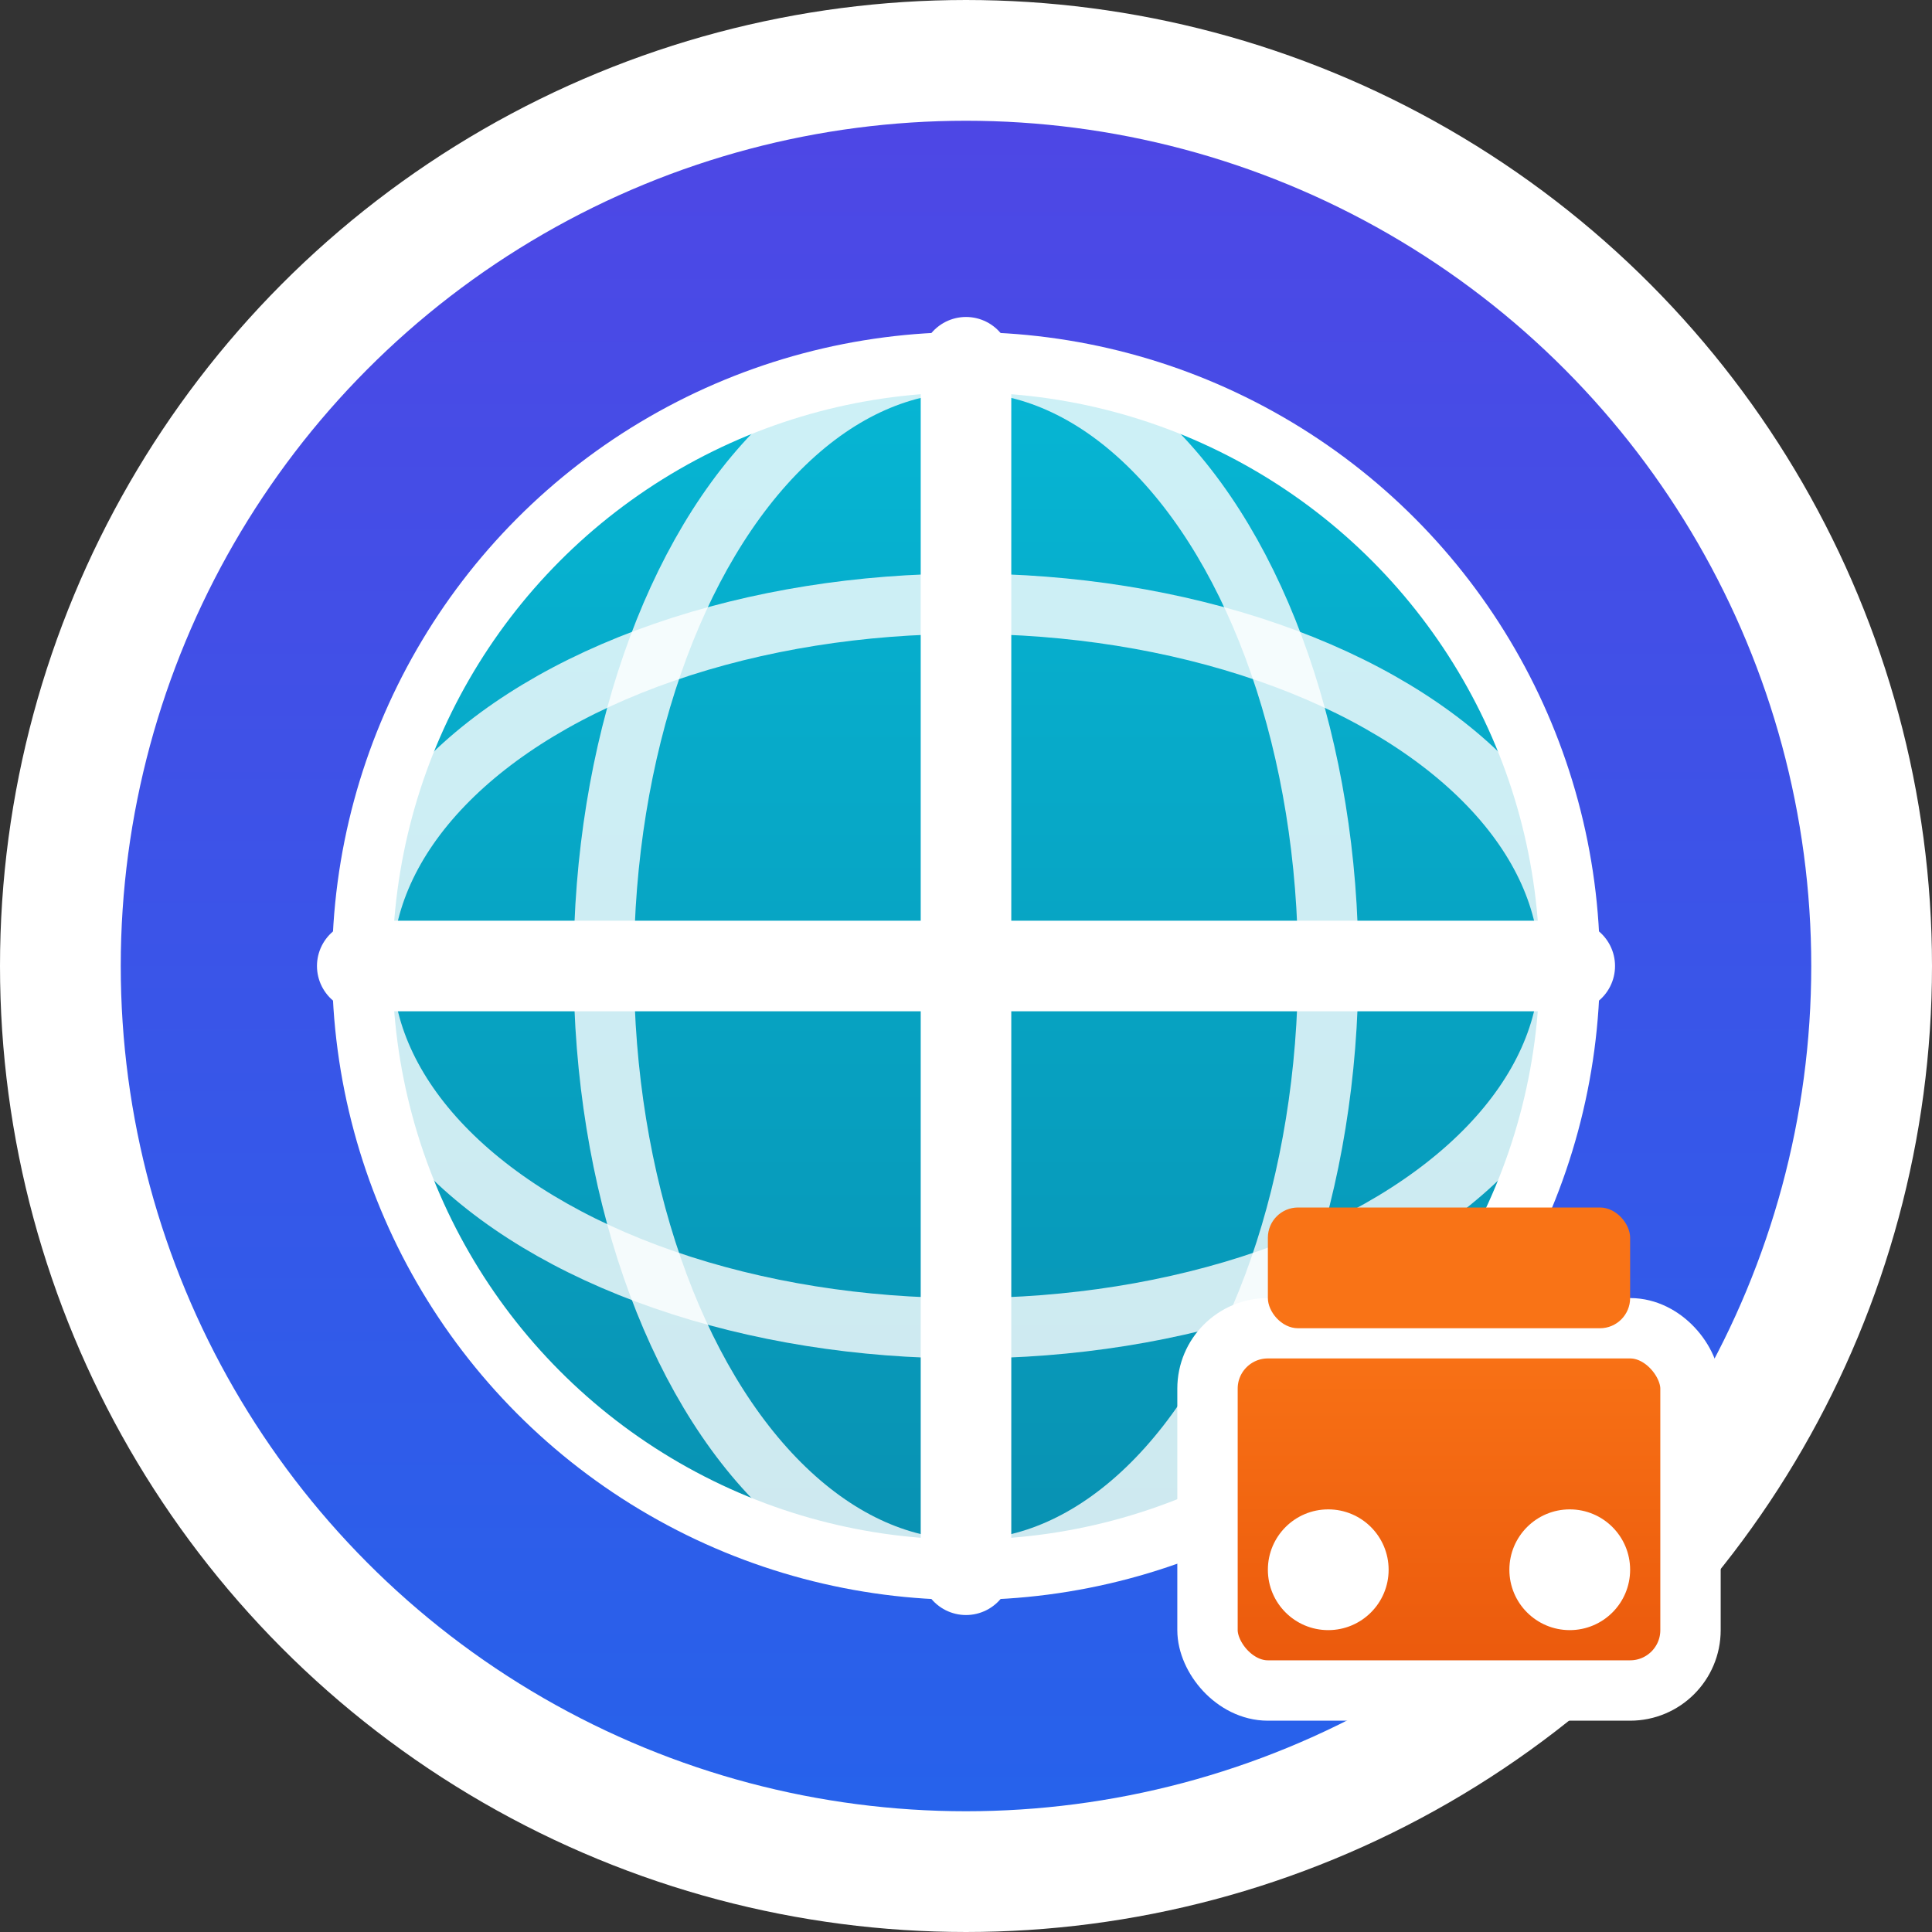 <svg width="32" height="32" viewBox="0 0 32 32" fill="none" xmlns="http://www.w3.org/2000/svg">
  <rect x="0" y="0" width="32" height="32" fill="#333333" stroke="none"/>
  <!-- 背景圆形 -->
  <circle cx="16" cy="16" r="15" fill="url(#paint0_linear)" stroke="white" stroke-width="2"/>
  
  <!-- 地球图标 -->
  <circle cx="16" cy="16" r="10" fill="url(#paint1_linear)" stroke="white" stroke-width="1"/>
  
  <!-- 经纬线 -->
  <path d="M6 16 L26 16" stroke="white" stroke-width="1.5" stroke-linecap="round"/>
  <path d="M16 6 L16 26" stroke="white" stroke-width="1.5" stroke-linecap="round"/>
  <ellipse cx="16" cy="16" rx="6" ry="10" fill="none" stroke="white" stroke-width="1" opacity="0.8"/>
  <ellipse cx="16" cy="16" rx="10" ry="6" fill="none" stroke="white" stroke-width="1" opacity="0.8"/>
  
  <!-- 行李箱图标 -->
  <rect x="20" y="22" width="8" height="6" rx="1" fill="url(#paint2_linear)" stroke="white" stroke-width="1"/>
  <rect x="21" y="20" width="6" height="2" rx="0.5" fill="#F97316"/>
  <circle cx="22" cy="26" r="1" fill="white"/>
  <circle cx="26" cy="26" r="1" fill="white"/>
  
  <defs>
    <linearGradient id="paint0_linear" x1="16" y1="1" x2="16" y2="31" gradientUnits="userSpaceOnUse">
      <stop stop-color="#4F46E5"/>
      <stop offset="1" stop-color="#2563EB"/>
    </linearGradient>
    <linearGradient id="paint1_linear" x1="16" y1="6" x2="16" y2="26" gradientUnits="userSpaceOnUse">
      <stop stop-color="#06B6D4"/>
      <stop offset="1" stop-color="#0891B2"/>
    </linearGradient>
    <linearGradient id="paint2_linear" x1="24" y1="22" x2="24" y2="28" gradientUnits="userSpaceOnUse">
      <stop stop-color="#F97316"/>
      <stop offset="1" stop-color="#EA580C"/>
    </linearGradient>
  </defs>
</svg>